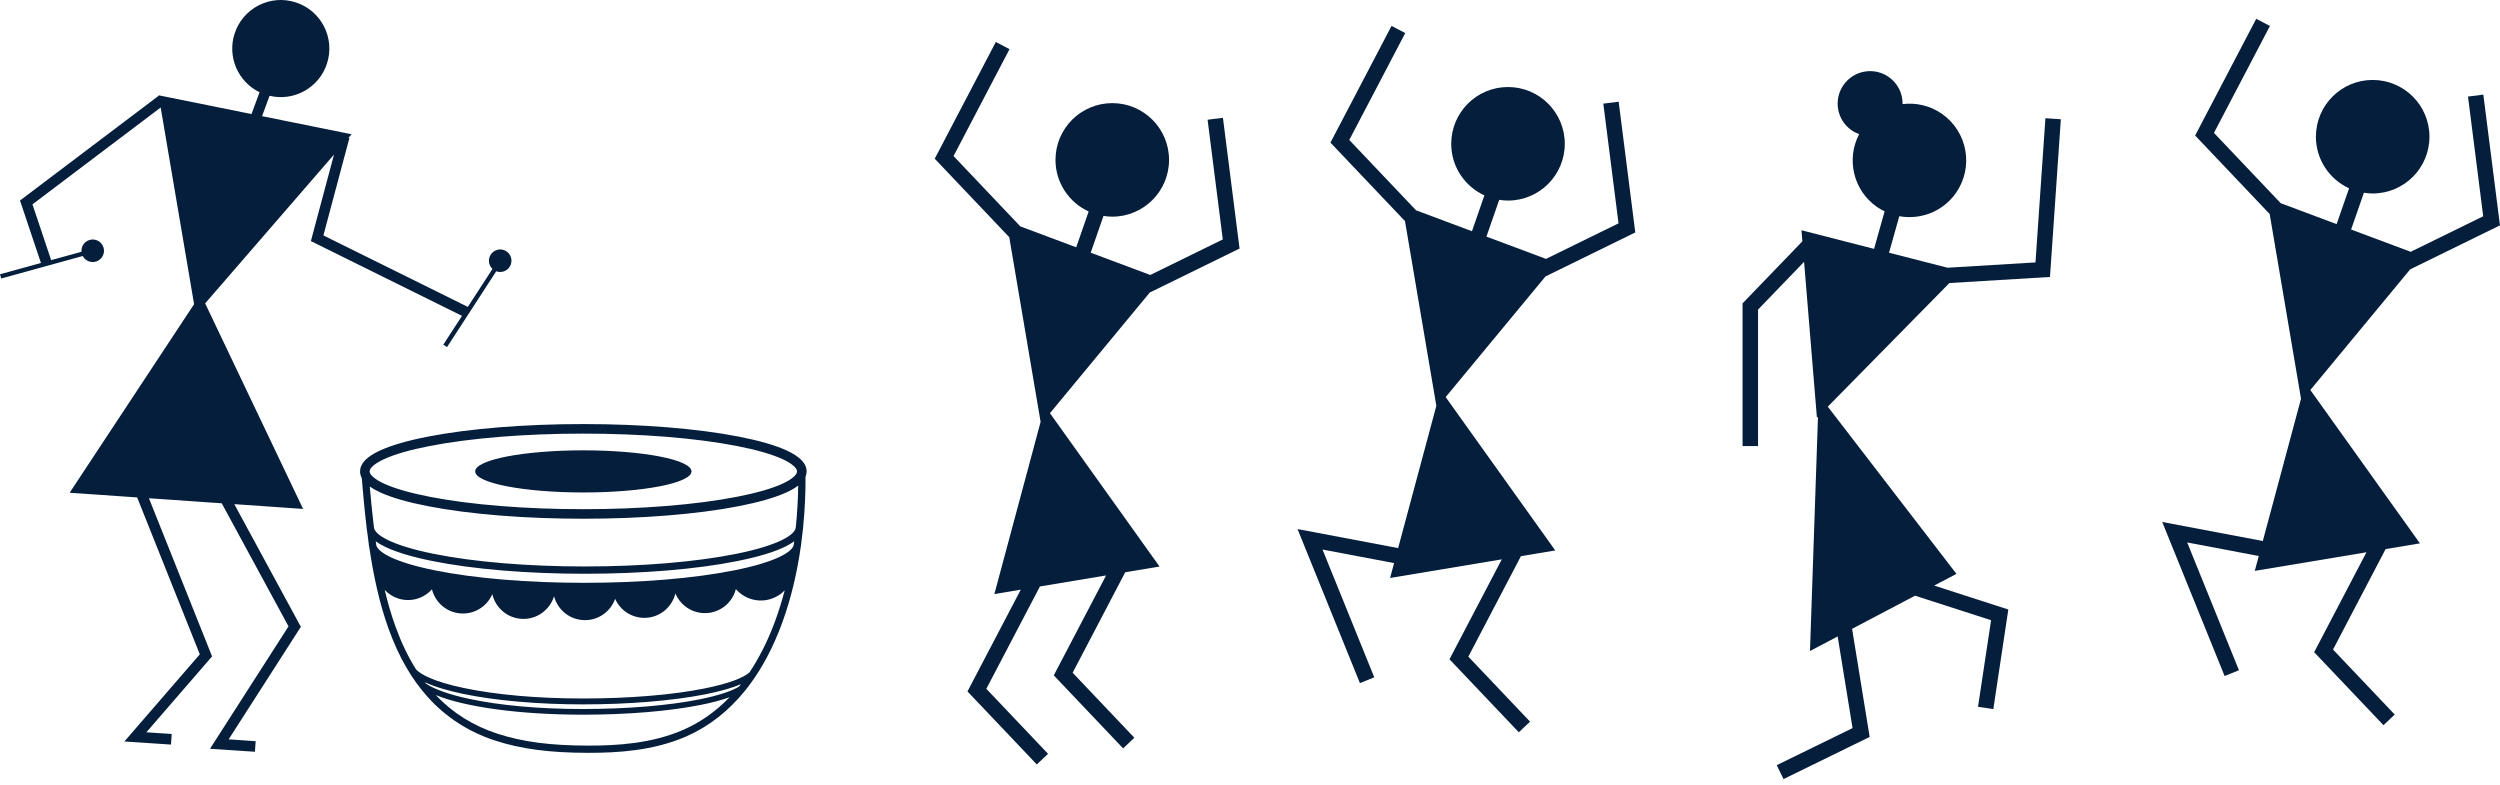 <svg width="414" height="130" viewBox="0 0 414 130" fill="none" xmlns="http://www.w3.org/2000/svg">
<path d="M0 45.414L0.194 46.122L7.005 44.243V44.248L7.121 44.211L13.706 42.395L13.732 42.447C14.241 43.345 15.378 43.66 16.276 43.151C17.174 42.641 17.489 41.505 16.98 40.607C16.471 39.709 15.334 39.394 14.436 39.903C13.779 40.276 13.435 40.985 13.498 41.691L8.47 43.08L5.375 33.842L26.608 17.801L32.14 50.373L11.534 81.597L22.712 82.374L33.088 108.356L20.598 122.787L28.317 123.302L28.436 121.548L24.24 121.267L35.12 108.698L24.662 82.508L36.719 83.346L47.778 103.725L34.776 123.995L42.217 124.491L42.336 122.738L37.864 122.438L49.821 103.799L38.799 83.487L50.194 84.278L33.973 50.241L55.311 25.596L51.483 39.924L76.508 52.307L73.41 57.08L74.027 57.479L82.179 44.923C82.206 44.933 82.234 44.944 82.261 44.952C83.243 45.267 84.293 44.728 84.611 43.747C84.926 42.765 84.388 41.715 83.406 41.397C82.424 41.082 81.373 41.62 81.055 42.602C80.827 43.311 81.045 44.056 81.554 44.534L77.472 50.822L53.555 38.984L57.858 22.873L57.703 22.831L58.218 22.235L43.394 19.237L44.638 15.864C48.676 16.83 52.843 14.543 54.148 10.527C55.521 6.303 53.208 1.769 48.984 0.396C44.759 -0.977 40.224 1.336 38.851 5.56C37.596 9.424 39.426 13.551 42.981 15.276L41.648 18.888L26.374 15.801L26.364 15.785L26.351 15.796L26.269 15.78L26.282 15.851L3.314 33.204L6.782 43.55L0.008 45.419L0 45.414ZM59.628 78.064C59.628 78.447 59.722 78.815 59.909 79.172C60.116 81.655 60.36 84.406 60.704 87.273C60.704 87.433 60.725 87.591 60.762 87.748C60.857 88.512 60.959 89.281 61.069 90.058C61.069 90.261 61.101 90.46 61.159 90.66C61.833 95.22 62.821 99.919 64.375 104.201C66.024 108.742 68.122 112.397 70.784 115.374C73.798 118.745 77.563 121.186 81.969 122.63C86.252 124.032 91.004 124.662 97.376 124.67C97.421 124.67 97.468 124.67 97.513 124.67C102.163 124.67 108.168 124.349 113.632 121.958C117.381 120.317 120.684 117.736 123.449 114.289C123.654 114.035 123.856 113.772 124.055 113.507L124.089 113.463C126.263 110.559 128.096 107.078 129.548 103.095C131.092 98.853 132.037 94.537 132.602 90.586C132.644 90.429 132.665 90.269 132.67 90.106C132.786 89.255 132.885 88.423 132.969 87.614C132.982 87.536 132.99 87.457 132.993 87.376C133.324 84.078 133.405 81.169 133.395 78.959C133.515 78.67 133.576 78.371 133.576 78.064C133.576 76.759 132.494 75.625 130.273 74.601C128.393 73.735 125.725 72.963 122.338 72.304C115.456 70.963 106.317 70.225 96.604 70.225C86.892 70.225 77.752 70.963 70.871 72.304C67.486 72.963 64.816 73.737 62.936 74.601C60.712 75.625 59.633 76.756 59.633 78.064H59.628ZM72.163 115.101C76.986 117.078 86.026 118.353 96.523 118.353C103.893 118.353 110.827 117.776 116.05 116.731C117.969 116.345 119.563 115.92 120.828 115.458C118.565 117.805 115.992 119.619 113.151 120.86C107.892 123.163 102.047 123.473 97.516 123.473C97.471 123.473 97.426 123.473 97.382 123.473C91.143 123.465 86.504 122.853 82.347 121.491C78.349 120.181 74.967 118.065 72.165 115.103L72.163 115.101ZM70.361 112.974C72.17 113.825 74.557 114.46 76.668 114.901C82.037 116.027 89.114 116.647 96.591 116.647C104.069 116.647 111.463 116.048 116.89 114.959C119.337 114.468 121.275 113.914 122.7 113.3C122.637 113.379 122.577 113.46 122.514 113.539C122.469 113.594 122.425 113.649 122.38 113.704C121.238 114.394 119.174 115.145 115.866 115.807C110.704 116.841 103.835 117.411 96.526 117.411C89.216 117.411 82.786 116.818 77.734 115.741C74.455 115.043 71.937 114.145 70.55 113.216C70.487 113.134 70.424 113.053 70.364 112.972L70.361 112.974ZM63.708 97.69C64.296 98.32 65.05 98.819 65.929 99.105C67.993 99.78 70.172 99.116 71.53 97.59C72.042 99.635 73.754 101.26 75.97 101.552C78.377 101.87 80.617 100.517 81.525 98.388C82.051 100.67 84.054 102.405 86.504 102.489C88.953 102.573 91.072 100.974 91.75 98.735C92.34 101.014 94.409 102.696 96.872 102.696C99.178 102.696 101.136 101.224 101.864 99.165C102.704 101.064 104.623 102.366 106.826 102.316C109.276 102.258 111.297 100.546 111.846 98.27C112.734 100.407 114.958 101.785 117.368 101.494C119.597 101.224 121.333 99.606 121.858 97.553C123.247 99.152 125.499 99.866 127.65 99.189C128.553 98.906 129.33 98.407 129.945 97.772C129.519 99.404 129.012 101.05 128.419 102.686C127.377 105.547 126.132 108.141 124.706 110.433H124.672V110.491C124.483 110.787 124.294 111.079 124.103 111.365C123.139 112.197 120.873 113.166 116.696 114.003C111.332 115.08 104.19 115.67 96.591 115.67C88.993 115.67 82.174 115.059 76.868 113.946C71.564 112.833 69.611 111.609 68.894 110.853C67.589 108.774 66.46 106.424 65.504 103.788C64.792 101.83 64.204 99.78 63.708 97.69ZM62.225 89.644C62.668 89.969 63.207 90.282 63.842 90.584C65.675 91.455 68.284 92.237 71.593 92.904C78.346 94.267 87.312 95.015 96.838 95.015C106.364 95.015 115.341 94.269 122.094 92.915C126.676 91.996 129.826 90.899 131.52 89.636C131.491 89.862 131.46 90.09 131.425 90.318C131.066 91.481 128.338 93.104 121.561 94.456C114.908 95.784 106.091 96.514 96.736 96.514C87.381 96.514 78.627 95.784 72.044 94.456C65.475 93.133 62.763 91.542 62.332 90.381C62.295 90.135 62.261 89.888 62.225 89.644ZM61.235 80.571C61.7 80.899 62.264 81.219 62.931 81.526C64.811 82.393 67.478 83.165 70.865 83.824C77.747 85.162 86.887 85.903 96.599 85.903C106.311 85.903 115.451 85.165 122.333 83.824C125.717 83.165 128.388 82.39 130.268 81.526C131.045 81.169 131.683 80.797 132.182 80.411C132.155 82.359 132.05 84.7 131.79 87.284H131.775C131.775 88.47 129.167 90.261 121.852 91.728C115.175 93.067 106.293 93.805 96.835 93.805C87.378 93.805 78.509 93.064 71.832 91.718C64.522 90.245 61.92 88.449 61.92 87.263H61.915C61.631 84.931 61.419 82.676 61.235 80.576V80.571ZM61.211 78.064C61.211 77.484 62.101 76.728 63.593 76.04C65.357 75.226 67.906 74.493 71.167 73.858C77.952 72.538 86.984 71.808 96.599 71.808C106.214 71.808 115.246 72.535 122.031 73.858C125.292 74.493 127.839 75.226 129.606 76.04C131.097 76.728 131.987 77.484 131.987 78.064C131.987 78.644 131.097 79.4 129.606 80.088C127.841 80.902 125.292 81.634 122.031 82.269C115.246 83.59 106.214 84.32 96.599 84.32C86.984 84.32 77.952 83.593 71.167 82.269C67.906 81.634 65.36 80.899 63.593 80.088C62.101 79.4 61.211 78.644 61.211 78.064ZM78.69 78.064C78.69 79.991 86.709 81.553 96.599 81.553C106.49 81.553 114.509 79.991 114.509 78.064C114.509 76.137 106.49 74.575 96.599 74.575C86.709 74.575 78.69 76.137 78.69 78.064Z" fill="#051E3C"/>
<path d="M205.268 41.145L202.517 19.505L199.975 19.828L202.496 39.651L190.484 45.537L180.619 41.848L182.738 35.755C183.213 35.829 183.696 35.879 184.193 35.879C189.386 35.879 193.595 31.67 193.595 26.478C193.595 21.285 189.386 17.077 184.193 17.077C178.999 17.077 174.79 21.285 174.79 26.478C174.79 30.274 177.043 33.534 180.283 35.02L178.222 40.953L168.969 37.493L157.907 25.842L167.176 8.14L164.907 6.954L154.791 26.281L167.134 39.281L172.325 69.865L164.668 98.373L169.04 97.645L160.215 114.502L171.697 126.594L173.556 124.83L163.337 114.066L172.212 97.118L183.169 95.293L174.507 111.84L185.988 123.932L187.847 122.168L177.629 111.404L186.338 94.766L192.02 93.818L173.871 68.424L190.405 48.44L205.279 41.153L205.268 41.145Z" fill="#051E3C"/>
<path d="M270.801 38.48L268.05 16.84L265.508 17.163L268.029 36.986L256.016 42.872L246.152 39.184L248.271 33.091C248.746 33.164 249.229 33.214 249.725 33.214C254.919 33.214 259.128 29.006 259.128 23.813C259.128 18.62 254.919 14.412 249.725 14.412C244.532 14.412 240.323 18.62 240.323 23.813C240.323 27.609 242.576 30.87 245.816 32.356L243.755 38.289L234.502 34.829L223.44 23.178L232.709 5.476L230.44 4.289L220.324 23.616L232.667 36.616L237.858 67.201L231.53 90.765L214.873 87.612L225.205 113.124L227.578 112.163L219.008 91.004L230.863 93.248L230.201 95.711L248.696 92.629L240.034 109.175L251.516 121.267L253.375 119.503L243.156 108.74L251.868 92.101L257.55 91.153L239.401 65.759L255.935 45.776L270.809 38.488L270.801 38.48Z" fill="#051E3C"/>
<path d="M413.992 37.307L411.24 15.667L408.699 15.99L411.219 35.813L399.207 41.699L389.343 38.01L391.462 31.917C391.937 31.991 392.42 32.041 392.916 32.041C398.11 32.041 402.319 27.832 402.319 22.64C402.319 17.447 398.11 13.239 392.916 13.239C387.723 13.239 383.514 17.447 383.514 22.64C383.514 26.436 385.767 29.696 389.007 31.182L386.946 37.115L377.693 33.655L366.631 22.004L375.9 4.302L373.631 3.116L363.515 22.443L375.858 35.443L381.048 66.027L374.721 89.591L358.064 86.438L368.396 111.95L370.769 110.99L362.199 89.83L374.054 92.075L373.392 94.537L391.887 91.455L383.225 108.002L394.707 120.094L396.566 118.33L386.347 107.566L395.059 90.927L400.741 89.98L382.592 64.586L399.126 44.602L414 37.315L413.992 37.307Z" fill="#051E3C"/>
<path d="M337.075 43.455L322.51 44.335L312.822 41.851L314.523 35.805C318.028 36.438 321.744 35.052 323.915 31.938C326.885 27.68 325.84 21.818 321.581 18.849C319.606 17.47 317.288 16.969 315.072 17.237C315.096 15.512 314.292 13.806 312.769 12.745C310.333 11.046 306.98 11.645 305.281 14.081C303.582 16.517 304.181 19.87 306.617 21.568C307.016 21.847 307.439 22.057 307.875 22.212C305.712 26.344 306.898 31.534 310.826 34.272C311.233 34.556 311.659 34.792 312.092 35.002L310.343 41.213L298.32 38.131L298.473 39.964L288.569 50.236V73.866H291.131V51.268L298.754 43.361L300.883 69.185L301.059 69.004L299.733 107.805L304.317 105.393L306.783 120.572L294.227 126.712L295.353 129.012L309.616 122.037L306.707 104.132L317.13 98.646L329.723 102.707L327.559 117.046L330.093 117.427L332.579 100.935L320.299 96.973L323.988 95.033L302.684 67.342L322.82 46.871L339.477 45.865L341.276 19.752L338.721 19.576L337.077 43.445L337.075 43.455Z" fill="#051E3C"/>
</svg>
